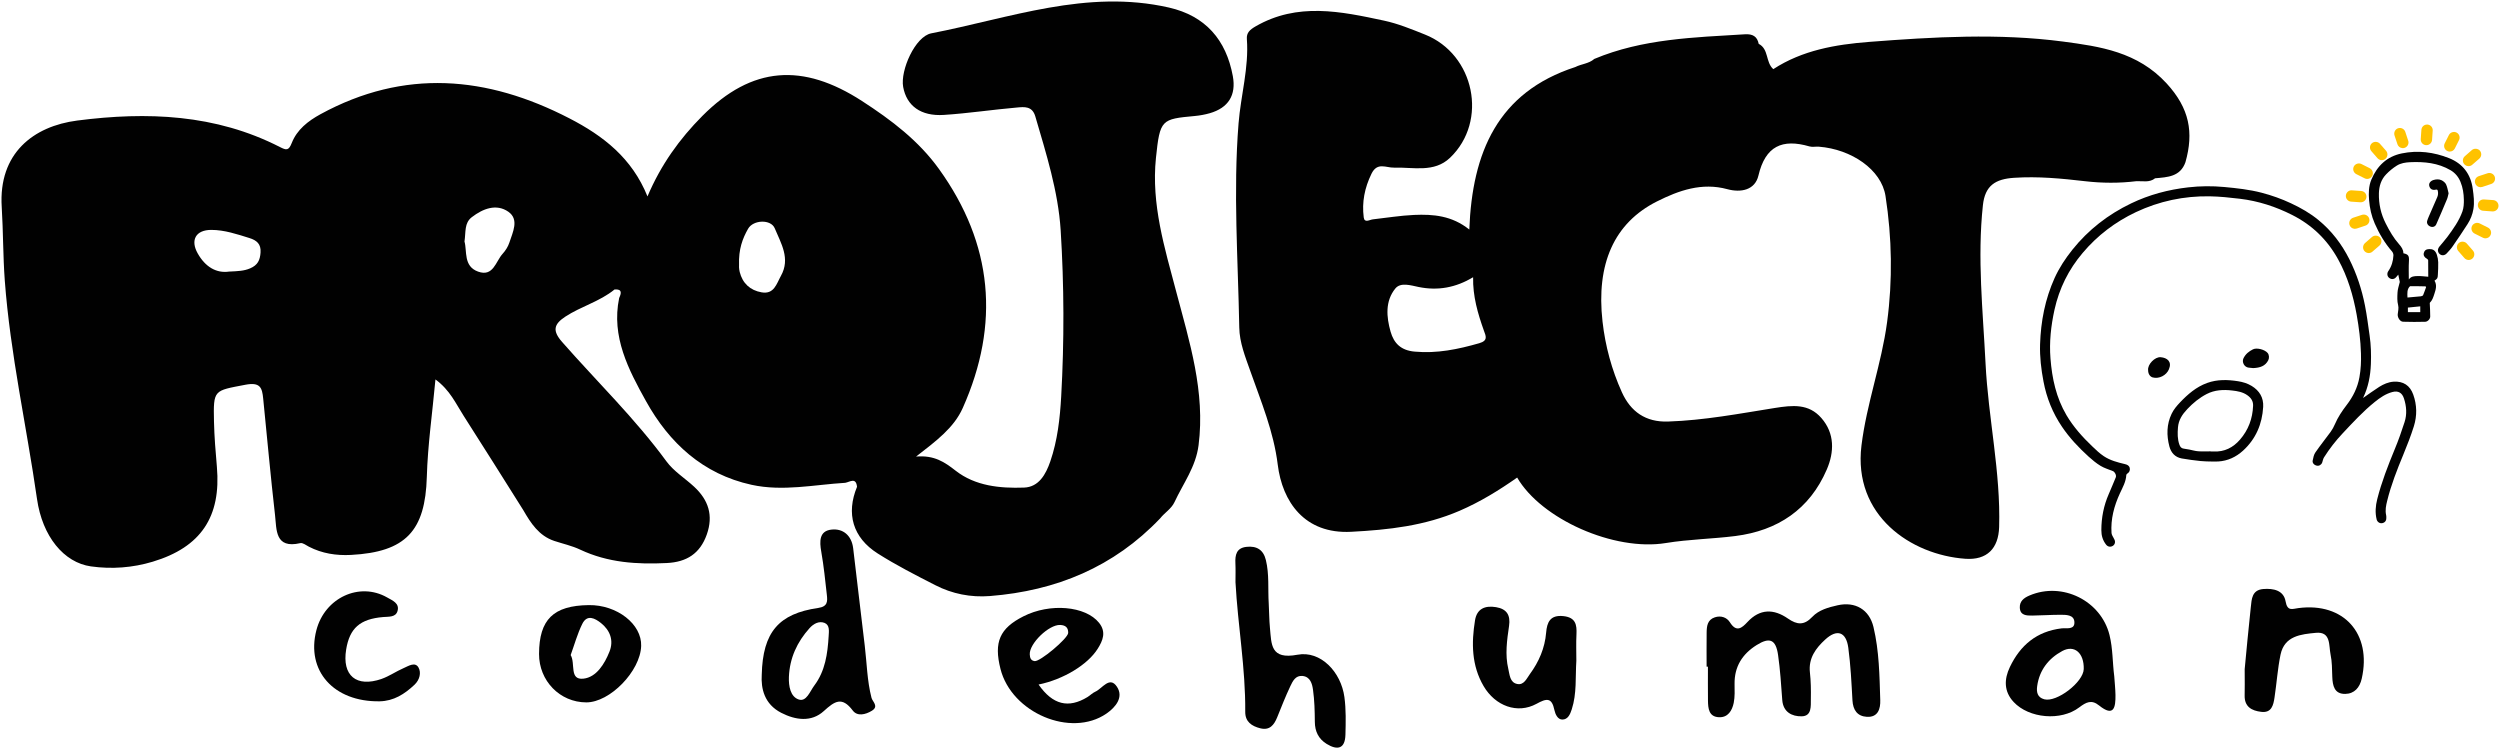 <?xml version="1.0" encoding="utf-8"?>
<!-- Generator: Adobe Illustrator 16.0.0, SVG Export Plug-In . SVG Version: 6.00 Build 0)  -->
<!DOCTYPE svg PUBLIC "-//W3C//DTD SVG 1.1//EN" "http://www.w3.org/Graphics/SVG/1.1/DTD/svg11.dtd">
<svg version="1.1" id="Layer_1" xmlns="http://www.w3.org/2000/svg" xmlns:xlink="http://www.w3.org/1999/xlink" x="0px" y="0px"
	 width="416.576px" height="124.832px" viewBox="0 0 416.576 124.832" enable-background="new 0 0 416.576 124.832"
	 xml:space="preserve">
<g id="XMLID_1_">
	<g>
		<path fill="#FFC200" d="M416.323,34.355c-0.031,0.485-0.447,0.876-0.945,0.876h-0.063l-1.55-0.114
			c-0.253-0.013-0.479-0.126-0.649-0.321c-0.164-0.189-0.246-0.435-0.227-0.687c0.031-0.492,0.447-0.876,0.945-0.876h0.063
			l1.551,0.107c0.252,0.019,0.485,0.139,0.648,0.328C416.259,33.858,416.341,34.104,416.323,34.355z"/>
		<path fill="#FFC200" d="M415.106,30.656l-1.475,0.492c-0.101,0.031-0.195,0.044-0.296,0.044h-0.063
			c-0.391-0.025-0.719-0.284-0.832-0.649c-0.082-0.233-0.063-0.491,0.051-0.718s0.309-0.391,0.548-0.473l1.476-0.485
			c0.479-0.164,1.033,0.113,1.19,0.599c0.082,0.233,0.063,0.492-0.05,0.719C415.542,30.41,415.345,30.581,415.106,30.656z"/>
		<path fill="#FFC200" d="M413.726,39.612l-1.387-0.693c-0.221-0.114-0.391-0.309-0.473-0.548c-0.082-0.24-0.063-0.492,0.051-0.719
			c0.227-0.454,0.819-0.649,1.272-0.422l1.387,0.693c0.227,0.12,0.391,0.309,0.473,0.555c0.076,0.24,0.057,0.492-0.057,0.719
			c-0.157,0.321-0.479,0.517-0.845,0.517h-0.057C413.953,39.7,413.839,39.669,413.726,39.612z"/>
		<path fill="#FFC200" d="M410.644,42.997l-1.021-1.172c-0.163-0.189-0.245-0.435-0.227-0.687c0.013-0.252,0.126-0.479,0.321-0.649
			c0.372-0.328,0.996-0.284,1.324,0.088l1.027,1.179c0.34,0.391,0.296,0.989-0.095,1.33c-0.177,0.151-0.391,0.233-0.618,0.233
			h-0.063C411.042,43.299,410.808,43.186,410.644,42.997z"/>
		<path fill="#FFC200" d="M410.625,27.36c-0.171-0.189-0.253-0.435-0.233-0.687c0.019-0.252,0.132-0.479,0.327-0.643l1.166-1.021
			c0.379-0.328,1.003-0.284,1.337,0.088c0.34,0.397,0.296,0.996-0.095,1.336l-1.173,1.021c-0.17,0.151-0.391,0.233-0.617,0.233
			l-0.069-0.006C411.016,27.669,410.789,27.549,410.625,27.36z"/>
		<path fill="#FFC200" d="M407.783,25.154c-0.46-0.227-0.655-0.794-0.422-1.26l0.699-1.393c0.227-0.454,0.819-0.649,1.273-0.416
			c0.22,0.114,0.391,0.309,0.466,0.548c0.082,0.24,0.063,0.498-0.057,0.719l-0.693,1.387c-0.164,0.321-0.485,0.517-0.845,0.517
			h-0.063C408.016,25.249,407.896,25.211,407.783,25.154z"/>
		<path fill="#010101" d="M407.745,33.19c-0.58,1.399-1.179,2.798-1.79,4.185c-0.17,0.391-0.579,0.529-0.958,0.385
			c-0.428-0.158-0.668-0.548-0.561-0.939c0.069-0.246,0.164-0.479,0.265-0.712c0.467-1.084,0.939-2.174,1.418-3.258
			c0.146-0.334,0.17-0.681,0.095-1.04c-0.044-0.202-0.126-0.258-0.334-0.208c-0.586,0.132-0.977-0.107-1.097-0.643
			c-0.095-0.428,0.208-0.819,0.725-0.97c0.447-0.132,0.907-0.151,1.317,0.038c0.296,0.145,0.624,0.403,0.763,0.693
			c0.221,0.473,0.296,1.008,0.422,1.494C407.915,32.572,407.871,32.9,407.745,33.19z"/>
		<path fill="#FFC200" d="M404.247,24.19c-0.522-0.038-0.913-0.492-0.876-1.009l0.107-1.55c0.038-0.498,0.441-0.876,0.939-0.876
			h0.069c0.252,0.019,0.485,0.132,0.648,0.321c0.164,0.189,0.246,0.435,0.228,0.687l-0.107,1.55
			c-0.038,0.492-0.447,0.876-0.939,0.876H404.247z"/>
		<path fill="#FFC200" d="M398.997,22.563c-0.075-0.239-0.057-0.491,0.057-0.718c0.107-0.227,0.303-0.397,0.542-0.473
			c0.505-0.164,1.034,0.113,1.198,0.599l0.485,1.475c0.082,0.233,0.063,0.491-0.051,0.718s-0.309,0.397-0.548,0.473
			c-0.102,0.032-0.196,0.05-0.297,0.05l-0.063-0.006c-0.385-0.025-0.713-0.277-0.832-0.636L398.997,22.563z"/>
		<path fill="#FFC200" d="M396.173,26.371l-1.027-1.179c-0.347-0.403-0.303-0.996,0.095-1.336c0.385-0.328,1.002-0.277,1.33,0.101
			l1.015,1.16c0.347,0.403,0.303,1.002-0.095,1.342c-0.157,0.145-0.378,0.227-0.611,0.227h-0.076
			C396.564,26.667,396.337,26.553,396.173,26.371z"/>
		<path fill="#010101" d="M401.593,47.686c-0.535,0.485-0.466,1.191-0.435,1.891c0.756-0.069,1.487-0.126,2.219-0.202
			c0.132-0.013,0.334-0.088,0.384-0.189c0.189-0.435,0.334-0.889,0.498-1.336c-0.025-0.044-0.05-0.088-0.075-0.132
			c-0.523-0.013-1.046-0.025-1.563-0.032C402.293,47.679,401.972,47.686,401.593,47.686z M401.228,51.253v0.762h2.061v-0.97
			C402.577,51.121,401.909,51.184,401.228,51.253z M394.761,33.334c-0.094-1.166-0.075-2.313,0.379-3.397
			c0.951-2.288,2.597-3.863,5.067-4.374c2.69-0.554,5.344-0.22,7.878,0.788c2.287,0.914,3.617,2.647,3.951,5.124
			c0.158,1.122,0.297,2.237,0.107,3.372c-0.151,0.901-0.485,1.733-0.971,2.49c-0.801,1.248-1.626,2.477-2.471,3.693
			c-0.29,0.428-0.649,0.813-1.002,1.191c-0.359,0.378-0.832,0.41-1.172,0.113c-0.102-0.088-0.171-0.183-0.221-0.29
			c-0.139-0.29-0.089-0.637,0.164-0.945c0.447-0.542,0.92-1.065,1.342-1.632c0.983-1.33,1.954-2.685,2.509-4.254
			c0.208-0.605,0.246-1.292,0.233-1.941c-0.02-1.008-0.164-2.01-0.562-2.968c-0.34-0.832-0.889-1.487-1.645-1.935
			c-2.093-1.229-4.393-1.449-6.75-1.342c-0.781,0.038-1.569,0.158-2.225,0.574c-0.644,0.403-1.248,0.907-1.777,1.456
			c-0.832,0.864-1.166,1.96-1.198,3.151c-0.044,1.777,0.334,3.454,1.142,5.036c0.623,1.235,1.311,2.433,2.237,3.473
			c0.371,0.422,0.705,0.889,0.699,1.487c0.845,0.17,0.977,0.448,0.927,1.292c-0.063,1.009-0.02,2.023-0.02,3.076
			c0.379-0.561,0.952-0.561,1.494-0.573c0.548-0.019,1.097,0.069,1.746,0.113c0-0.895,0.006-1.809-0.013-2.729
			c0-0.094-0.12-0.214-0.208-0.265c-0.423-0.233-0.611-0.561-0.523-0.952c0.101-0.429,0.397-0.649,0.889-0.662
			c0.573-0.019,0.945,0.176,1.197,0.712c0.032,0.076,0.063,0.151,0.095,0.24c0.133,0.397,0.208,0.826,0.221,1.241
			c0.019,0.693-0.019,1.387-0.057,2.08c-0.025,0.592-0.082,0.668-0.562,0.989c0.454,0.738,0.215,1.488-0.024,2.212
			c-0.171,0.523-0.328,1.059-0.744,1.462c-0.038,0.038-0.013,0.139-0.013,0.214c0.025,0.7,0.076,1.399,0.069,2.105
			c-0.006,0.397-0.422,0.844-0.832,0.857c-1.235,0.032-2.464,0.038-3.699-0.006c-0.517-0.025-0.933-0.718-0.883-1.242
			c0.051-0.504,0.195-1.04,0.069-1.506c-0.183-0.706-0.139-1.399-0.106-2.092c0.019-0.555,0.221-1.109,0.347-1.658
			c0.013-0.057,0.044-0.113,0.031-0.157c-0.082-0.422-0.177-0.845-0.252-1.198c-0.102,0.12-0.246,0.322-0.423,0.498
			c-0.327,0.321-0.774,0.321-1.128,0.019c-0.309-0.271-0.353-0.744-0.107-1.097c0.542-0.794,0.813-1.677,0.852-2.628
			c0.006-0.214-0.089-0.485-0.233-0.649c-1.217-1.399-2.143-2.975-2.88-4.658C395.159,35.994,394.869,34.696,394.761,33.334z"/>
		<path fill="#FFC200" d="M395.323,41.931c-0.164,0.151-0.391,0.233-0.618,0.233h-0.069c-0.245-0.019-0.479-0.132-0.643-0.321
			c-0.164-0.189-0.246-0.429-0.233-0.681c0.02-0.252,0.133-0.485,0.321-0.656l1.173-1.021c0.378-0.328,1.002-0.284,1.336,0.095
			c0.341,0.391,0.296,0.989-0.095,1.33L395.323,41.931z"/>
		<path fill="#FFC200" d="M395.292,29.295c-0.164,0.321-0.485,0.523-0.845,0.523l-0.063-0.006c-0.132-0.006-0.252-0.044-0.365-0.101
			l-1.38-0.693c-0.467-0.24-0.656-0.807-0.423-1.267c0.227-0.454,0.813-0.649,1.267-0.422l1.387,0.699
			C395.335,28.261,395.524,28.829,395.292,29.295z"/>
		<path fill="#FFC200" d="M393.577,35.799c0.504-0.164,1.034,0.114,1.197,0.593c0.158,0.498-0.106,1.033-0.604,1.197l-1.469,0.492
			c-0.101,0.031-0.195,0.044-0.296,0.044h-0.076c-0.378-0.025-0.706-0.277-0.825-0.643c-0.164-0.498,0.107-1.034,0.599-1.198
			L393.577,35.799z"/>
		<path fill="#FFC200" d="M394.093,32.144c0.164,0.189,0.246,0.435,0.228,0.687c-0.032,0.492-0.448,0.876-0.939,0.876h-0.063
			l-1.551-0.107c-0.252-0.019-0.485-0.132-0.649-0.328c-0.17-0.189-0.246-0.435-0.227-0.681c0.031-0.491,0.447-0.882,0.938-0.882
			l0.063,0.006l1.551,0.107C393.697,31.841,393.93,31.955,394.093,32.144z"/>
		<path fill="#010101" d="M382.982,101.327c7.557-0.99,12.252,4.26,10.557,11.747c-0.334,1.5-1.223,2.527-2.754,2.553
			c-1.803,0.025-2.099-1.354-2.155-2.836c-0.044-1.254-0.031-2.533-0.29-3.75c-0.309-1.494,0.095-3.832-2.433-3.593
			c-2.445,0.233-5.237,0.479-5.899,3.631c-0.485,2.351-0.643,4.765-1.002,7.141c-0.189,1.273-0.485,2.615-2.225,2.395
			c-1.576-0.188-2.812-0.844-2.754-2.76c0.037-1.147,0.006-2.301,0.006-4.35c0.277-2.854,0.611-6.604,1.021-10.349
			c0.146-1.323,0.171-2.842,2.067-3.006c1.702-0.139,3.403,0.221,3.725,2.048C381.148,101.913,381.961,101.458,382.982,101.327z"/>
		<path fill="#010101" d="M377.965,60.02c-0.504,1.002-1.399,1.261-2.508,1.317c-0.189-0.019-0.474-0.051-0.763-0.076
			c-0.731-0.076-1.179-0.927-0.857-1.576c0.359-0.712,0.914-1.147,1.575-1.475c0.644-0.322,1.979,0.044,2.445,0.605
			C378.117,59.137,378.148,59.654,377.965,60.02z"/>
		<path fill="#010101" d="M360.035,59.521c1.078,0.095,1.91,0.719,1.381,1.998c-0.416,1.021-1.651,1.664-2.704,1.374
			c-0.467-0.125-0.775-0.611-0.77-1.209C357.816,60.732,359.071,59.434,360.035,59.521z"/>
		<path fill="#010101" d="M367.774,63.814c1.689-0.611,3.416-0.562,5.149-0.29c0.807,0.126,1.569,0.359,2.269,0.781
			c1.305,0.794,2.005,1.96,1.923,3.485c-0.164,2.861-1.217,5.351-3.359,7.305c-1.159,1.053-2.54,1.708-4.141,1.803
			c-0.416,0.019-0.832,0-1.443,0c-0.365-0.02-0.939-0.013-1.5-0.076c-1.046-0.119-2.093-0.239-3.126-0.429
			c-1.115-0.201-1.784-0.958-2.062-2.01c-0.484-1.841-0.46-3.688,0.372-5.427c0.334-0.706,0.863-1.336,1.405-1.903
			C364.553,65.692,365.965,64.469,367.774,63.814z M373.257,73.249c1.387-1.601,2.093-3.498,2.175-5.622
			c0.037-0.794-0.347-1.336-0.952-1.765c-0.756-0.542-1.645-0.693-2.546-0.794c-1.45-0.17-2.893-0.101-4.217,0.58
			c-1.223,0.63-2.287,1.5-3.239,2.508c-0.825,0.87-1.469,1.828-1.563,3.069c-0.076,0.971-0.095,1.929,0.239,2.868
			c0.126,0.347,0.303,0.611,0.706,0.661c0.321,0.038,0.636,0.102,0.951,0.158c0.491,0.095,0.983,0.252,1.481,0.283
			c0.687,0.051,1.38,0.013,2.073,0.013v0.02c0.157,0,0.321-0.007,0.485,0C370.661,75.329,372.117,74.572,373.257,73.249z"/>
		<path fill="#010101" d="M352.503,115.822c0.025,2.023-0.246,3.731-2.735,1.728c-1.267-1.027-2.168-0.536-3.303,0.321
			c-3.038,2.319-8.369,1.84-10.929-0.896c-1.639-1.758-1.601-3.787-0.63-5.823c1.739-3.643,4.475-5.949,8.628-6.447
			c0.744-0.089,2.269,0.321,2.118-1.141c-0.114-1.129-1.374-1.122-2.307-1.122c-1.569,0-3.139,0.113-4.715,0.132
			c-0.958,0.013-2.023-0.024-2.067-1.323c-0.037-1.033,0.618-1.601,1.613-2.023c5.471-2.338,11.925,0.87,13.337,6.6
			c0.561,2.274,0.491,4.575,0.787,6.856C352.371,113.73,352.484,114.776,352.503,115.822z M347.215,111.486
			c0.069-2.659-1.544-4.103-3.58-3.006c-2.274,1.229-3.807,3.17-4.178,5.836c-0.139,0.983,0.012,1.891,1.178,2.206
			C342.709,117.077,347.159,113.667,347.215,111.486z"/>
		<path fill="#010101" d="M395.708,66.978c-1.948,1.568-3.637,3.409-5.345,5.225c-1.166,1.235-2.2,2.571-3.107,4.002
			c-0.164,0.252-0.208,0.58-0.309,0.869c-0.146,0.385-0.529,0.605-0.908,0.518c-0.447-0.102-0.762-0.454-0.674-0.863
			c0.095-0.461,0.188-0.978,0.454-1.35c0.807-1.172,1.708-2.281,2.546-3.435c0.277-0.385,0.511-0.819,0.699-1.254
			c0.498-1.166,1.191-2.2,1.954-3.195c1.071-1.387,1.827-2.912,2.137-4.651c0.239-1.317,0.296-2.641,0.252-3.971
			c-0.063-2.155-0.334-4.292-0.712-6.416c-0.574-3.208-1.494-6.315-3.069-9.195c-1.79-3.277-4.337-5.754-7.684-7.443
			c-2.747-1.393-5.641-2.326-8.697-2.697c-1.67-0.202-3.353-0.378-5.035-0.41c-4.292-0.069-8.414,0.8-12.303,2.634
			c-3.435,1.626-6.41,3.882-8.868,6.794c-2.351,2.773-3.913,5.918-4.701,9.479c-0.586,2.679-0.883,5.37-0.668,8.105
			c0.258,3.328,0.945,6.542,2.672,9.467c1.16,1.96,2.66,3.63,4.292,5.187c0.605,0.58,1.223,1.173,1.916,1.633
			c1.065,0.712,2.301,1.033,3.529,1.323c0.391,0.095,0.713,0.246,0.801,0.662c0.082,0.403-0.076,0.718-0.429,0.938
			c-0.069,0.044-0.139,0.139-0.145,0.215c-0.057,1.128-0.618,2.086-1.072,3.069c-0.964,2.099-1.544,4.267-1.393,6.592
			c0.013,0.151,0.076,0.31,0.139,0.448c0.113,0.239,0.271,0.46,0.372,0.705c0.17,0.397,0.025,0.813-0.328,1.015
			c-0.384,0.215-0.813,0.127-1.084-0.22c-0.555-0.706-0.794-1.5-0.794-2.401c0-2.093,0.391-4.097,1.229-6.02
			c0.409-0.926,0.787-1.865,1.178-2.798c0.133-0.328-0.145-0.901-0.473-1.034c-0.692-0.283-1.424-0.491-2.061-0.876
			c-0.712-0.428-1.367-0.977-1.991-1.537c-1.651-1.5-3.183-3.12-4.438-4.979c-1.557-2.294-2.571-4.815-3.082-7.531
			c-0.391-2.048-0.637-4.109-0.573-6.195c0.12-3.838,0.838-7.557,2.427-11.074c0.769-1.695,1.796-3.246,2.962-4.708
			c2.666-3.328,5.956-5.874,9.788-7.714c3.006-1.449,6.195-2.294,9.51-2.672c1.998-0.227,4.009-0.246,6.013-0.057
			c2.093,0.196,4.173,0.422,6.215,0.952c1.688,0.441,3.321,1.021,4.903,1.765c1.632,0.762,3.195,1.651,4.588,2.804
			c2.175,1.784,3.839,3.971,5.111,6.479c1.235,2.458,2.086,5.042,2.616,7.727c0.334,1.67,0.535,3.366,0.781,5.048
			c0.227,1.576,0.271,3.151,0.208,4.739c-0.076,1.941-0.429,3.82-1.279,5.584c-0.007,0.019-0.013,0.037-0.013,0.05
			c0.882-0.611,1.765-1.26,2.685-1.847c0.725-0.453,1.513-0.8,2.389-0.863c1.613-0.106,2.735,0.624,3.277,2.149
			c0.624,1.739,0.649,3.523,0.107,5.269c-0.505,1.607-1.122,3.184-1.765,4.746c-1.04,2.515-2.036,5.042-2.686,7.695
			c-0.195,0.781-0.359,1.569-0.17,2.383c0.038,0.17,0.031,0.347,0.025,0.522c0,0.448-0.284,0.757-0.731,0.819
			c-0.391,0.051-0.775-0.221-0.876-0.624c-0.277-1.134-0.188-2.25,0.095-3.378c0.725-2.861,1.79-5.59,2.912-8.313
			c0.617-1.481,1.153-3.007,1.645-4.538c0.422-1.305,0.321-2.647-0.107-3.945c-0.302-0.92-0.938-1.33-1.935-1.059
			C397.522,65.623,396.589,66.265,395.708,66.978z"/>
		<path fill="#010101" d="M313.308,116.679c0.044,1.399-0.347,2.867-2.225,2.767c-1.602-0.095-2.313-1.134-2.408-2.741
			c-0.164-2.931-0.302-5.874-0.693-8.773c-0.358-2.659-1.878-3.177-3.856-1.354c-1.557,1.424-2.805,3.101-2.54,5.47
			c0.164,1.456,0.183,2.931,0.157,4.399c-0.019,1.21,0.183,2.887-1.538,2.912c-1.581,0.031-3.075-0.675-3.227-2.717
			c-0.189-2.508-0.34-5.029-0.699-7.513c-0.372-2.584-1.399-3-3.567-1.645c-2.396,1.5-3.725,3.604-3.681,6.498
			c0.013,1.046,0.063,2.117-0.139,3.132c-0.265,1.286-0.958,2.471-2.471,2.396c-1.683-0.076-1.803-1.463-1.821-2.767
			c-0.02-1.885-0.007-3.775-0.007-5.66c-0.069,0-0.145,0-0.22,0c0-1.891-0.02-3.775,0.006-5.666
			c0.013-1.065,0.113-2.137,1.361-2.553c1.027-0.34,1.998,0.013,2.509,0.819c1.084,1.733,1.985,0.983,2.924-0.031
			c2.086-2.25,4.393-2.219,6.757-0.58c1.493,1.034,2.678,1.179,4.046-0.277c1.09-1.159,2.697-1.594,4.235-1.94
			c2.924-0.656,5.275,0.712,5.969,3.63C313.131,108.48,313.182,112.588,313.308,116.679z"/>
		<path fill="#010101" d="M265.611,9.839l0.044-0.019c-0.007,0.006-0.007,0.006-0.013,0.013
			C265.629,9.833,265.617,9.839,265.611,9.839z"/>
		<path fill="#010101" d="M260.512,102.663c2.029,0.221,2.256,1.405,2.174,3.038c-0.075,1.462-0.019,2.931-0.019,4.393
			c-0.177,2.71,0.095,5.451-0.763,8.099c-0.271,0.851-0.655,1.701-1.563,1.708c-0.787,0.006-1.185-0.901-1.329-1.582
			c-0.441-2.137-1.299-1.967-2.988-1.04c-3.163,1.733-6.869,0.372-8.816-2.962c-2.011-3.441-2.036-7.185-1.425-10.96
			c0.315-1.929,1.664-2.49,3.498-2.188c1.821,0.303,2.427,1.355,2.174,3.12c-0.347,2.382-0.692,4.796-0.126,7.172
			c0.228,0.945,0.246,2.282,1.507,2.515c1.109,0.208,1.557-0.926,2.086-1.651c1.506-2.054,2.496-4.323,2.71-6.9
			C257.777,103.69,258.299,102.429,260.512,102.663z"/>
		<path fill="#010101" d="M235.711,58.589c3.731,0.347,7.235-0.384,10.777-1.399c1.519-0.435,1.09-1.223,0.775-2.093
			c-1.015-2.855-1.866-5.748-1.797-8.899c-2.886,1.727-5.854,2.281-9.069,1.626c-1.311-0.265-3.006-0.838-3.895,0.252
			c-1.702,2.099-1.494,4.714-0.788,7.191C232.27,57.215,233.443,58.381,235.711,58.589z M327.476,93.108
			c-9.038-0.643-18.725-7.197-17.301-18.857c0.863-7.027,3.347-13.626,4.273-20.578c0.939-7.008,0.813-14.055-0.265-21.013
			c-0.688-4.412-5.691-7.796-11.105-8.218c-0.522-0.038-1.084,0.095-1.569-0.044c-4.531-1.317-7.342-0.063-8.502,4.859
			c-0.567,2.408-2.893,2.887-5.174,2.269c-4.248-1.16-8.093,0.208-11.729,2.036c-7.146,3.592-10.159,10.412-9.075,20.023
			c0.46,4.084,1.537,8.042,3.227,11.779c1.462,3.233,3.958,5.005,7.689,4.879c5.993-0.196,11.88-1.317,17.767-2.257
			c3.006-0.479,5.672-0.75,7.783,1.67c2.25,2.572,2.155,5.686,0.901,8.584c-2.861,6.644-8.193,10.186-15.239,11.08
			c-3.838,0.485-7.714,0.536-11.571,1.166c-8.628,1.418-20.767-3.996-24.781-10.909c-3.038,2.13-6.151,4.052-9.6,5.539
			c-5.823,2.509-11.811,3.171-18.057,3.498c-7.777,0.41-11.482-5.022-12.239-11.199c-0.681-5.527-2.779-10.494-4.569-15.586
			c-0.844-2.395-1.796-4.733-1.84-7.254c-0.202-11.332-1.027-22.664-0.12-33.996c0.372-4.696,1.74-9.29,1.387-14.061
			c-0.082-1.059,0.491-1.563,1.443-2.118c6.989-4.04,14.212-2.502,21.403-0.964c2.332,0.498,4.595,1.431,6.825,2.319
			c8.281,3.29,10.576,14.433,4.179,20.54c-2.659,2.534-6.139,1.538-9.321,1.639c-1.343,0.038-2.792-0.971-3.763,1.015
			c-1.147,2.351-1.62,4.746-1.292,7.286c0.126,0.977,0.977,0.378,1.531,0.315c2.288-0.252,4.576-0.636,6.876-0.737
			c3.146-0.132,6.271,0.101,9.184,2.439c0.484-12.844,4.72-22.878,17.665-27.082c1.021-0.523,2.244-0.548,3.146-1.336
			c0.006-0.006,0.006-0.006,0.013-0.013c8.048-3.372,16.613-3.586,25.134-4.109c1.242-0.069,2.018,0.347,2.263,1.594
			c1.715,0.876,1.122,3.069,2.434,4.216c4.834-3.151,10.367-4.103,15.945-4.538c10.771-0.832,21.611-1.468,32.331-0.057
			c6.151,0.819,12.429,1.695,17.288,7.002c3.794,4.141,4.513,8.149,3.113,13.097c-0.863,2.445-3,2.496-5.061,2.685
			c-0.939,0.756-2.042,0.441-3.088,0.479c-2.861,0.353-5.729,0.34-8.591,0.006c-3.927-0.454-7.834-0.832-11.811-0.567
			c-3.102,0.202-4.847,1.273-5.2,4.569c-0.951,8.823,0,17.578,0.441,26.376c0.454,9.12,2.534,18.088,2.263,27.252
			C333.009,91.387,331.1,93.366,327.476,93.108z"/>
		<path fill="#010101" d="M224.02,116.163c0.277,2.061,0.227,4.185,0.17,6.277c-0.063,2.356-1.342,2.615-3.126,1.519
			c-1.349-0.832-1.966-2.073-1.973-3.693c-0.013-1.777-0.057-3.567-0.303-5.325c-0.138-0.983-0.44-2.181-1.758-2.307
			c-1.153-0.113-1.626,0.869-2.017,1.695c-0.801,1.701-1.494,3.453-2.193,5.193c-0.523,1.285-1.248,2.225-2.817,1.834
			c-1.418-0.359-2.521-1.071-2.508-2.748c0.063-7.248-1.235-14.396-1.626-21.605c0-1.052,0.038-2.099-0.013-3.145
			c-0.063-1.393,0.164-2.546,1.84-2.735c1.702-0.189,2.823,0.479,3.239,2.206c0.58,2.376,0.321,4.796,0.473,7.197
			c0.082,1.361,0.069,2.729,0.202,4.084c0.265,2.735,0.057,5.351,4.594,4.487C220.049,108.373,223.459,111.965,224.02,116.163z"/>
		<path fill="#010101" d="M186.117,114.435c1.135,1.715-0.157,3.372-1.758,4.476c-5.912,4.059-15.794-0.12-17.647-7.443
			c-1.135-4.475-0.132-6.77,3.819-8.767c4.431-2.25,10.349-1.733,12.605,1.077c1.223,1.525,0.649,2.943-0.233,4.336
			c-1.664,2.641-5.697,5.099-9.844,5.95c2.357,3.391,4.998,4.015,8.149,2.086c0.441-0.271,0.819-0.675,1.286-0.883
			C183.678,114.745,184.894,112.577,186.117,114.435z M177.993,105.473c0.025-0.92-0.46-1.298-1.336-1.336
			c-1.872-0.082-5.155,3.088-5.067,4.903c0.032,0.561,0.151,1.021,0.807,1.122C173.285,110.294,177.923,106.413,177.993,105.473z"/>
		<path fill="#010101" d="M145.22,116.282c0.17,0.649,1.261,1.412,0.063,2.149c-1.078,0.662-2.433,0.965-3.183-0.031
			c-1.809-2.401-3.013-1.563-4.84,0.095c-2.061,1.871-4.695,1.506-7.078,0.283c-2.824-1.449-3.397-4.046-3.252-6.353
			c0.17-7.104,2.836-10.173,9.416-11.124c1.601-0.233,1.551-1.128,1.431-2.193c-0.271-2.396-0.51-4.796-0.926-7.166
			c-0.309-1.721-0.359-3.46,1.676-3.693c1.941-0.227,3.378,0.971,3.637,3.101c0.655,5.408,1.267,10.821,1.929,16.229
			C144.444,110.477,144.482,113.42,145.22,116.282z M138.079,105.99c0.05-0.838,0.195-1.847-0.693-2.199
			c-0.914-0.353-1.821,0.133-2.496,0.883c-2.08,2.313-3.309,4.991-3.435,8.13c-0.057,1.538,0.252,3.296,1.645,3.756
			c1.279,0.416,1.859-1.361,2.584-2.325C137.518,111.794,137.902,108.92,138.079,105.99z"/>
		<path fill="#010101" d="M98.115,100.829c4.702-0.063,8.849,3.176,8.723,6.813c-0.139,4.204-5.212,9.41-9.151,9.397
			c-4.393-0.013-7.878-3.593-7.865-8.073C89.839,103.223,92.209,100.904,98.115,100.829z M101.562,108.568
			c0.731-1.841,0.107-3.523-1.405-4.739c-0.996-0.788-2.313-1.525-3.132,0.132c-0.819,1.658-1.311,3.485-1.935,5.193
			c0.838,1.393-0.277,4.185,2.118,3.933C99.369,112.86,100.743,110.641,101.562,108.568z"/>
		<path fill="#010101" d="M69.747,111.252c0.454,0.826,0.208,2.011-0.687,2.855c-1.651,1.55-3.454,2.71-5.805,2.754
			c-7.651,0.113-12.284-5.086-10.538-11.842c1.399-5.414,7.179-8.1,11.792-5.465c0.882,0.504,2.099,0.965,1.733,2.25
			c-0.302,1.078-1.443,0.933-2.395,1.015c-3.864,0.321-5.584,1.859-6.164,5.396c-0.718,4.349,1.689,6.384,5.912,4.909
			c1.267-0.447,2.408-1.254,3.649-1.79C68.058,110.982,69.186,110.212,69.747,111.252z"/>
		<path fill="#010101" d="M41.575,39.669c-2.08-0.649-4.166-1.355-6.353-1.361c-2.609-0.006-3.536,1.702-2.275,3.926
			c1.254,2.218,3.082,3.334,5.231,3.019c1.487-0.069,2.477-0.101,3.498-0.536c1.279-0.542,1.651-1.374,1.739-2.641
			C43.522,40.646,42.753,40.041,41.575,39.669z M6.167,83.15c-1.74-12.146-4.456-24.145-5.37-36.403
			c-0.302-4.078-0.258-8.181-0.51-12.265c-0.561-8.95,5.288-13.45,12.58-14.395c11.635-1.5,23.055-1.071,33.775,4.412
			c1.065,0.542,1.456,0.643,1.973-0.674c0.87-2.218,2.704-3.655,4.79-4.796c13.96-7.613,27.737-6.403,41.464,0.687
			c5.647,2.912,10.437,6.611,13.021,13.015c2.237-5.281,5.351-9.599,9.151-13.418c8.288-8.319,16.752-8.855,26.597-2.477
			c4.916,3.183,9.441,6.618,12.838,11.345c8.968,12.473,10.185,25.809,3.952,39.794c-1.475,3.315-4.412,5.489-7.784,8.105
			c3.044-0.259,4.758,0.92,6.599,2.356c3.271,2.553,7.387,2.956,11.389,2.812c2.477-0.088,3.637-2.212,4.38-4.361
			c1.204-3.504,1.607-7.153,1.815-10.821c0.517-9.24,0.492-18.492-0.088-27.712c-0.416-6.485-2.408-12.731-4.229-18.971
			c-0.511-1.733-1.84-1.576-3.032-1.468c-4.071,0.353-8.118,0.97-12.195,1.235c-3.851,0.252-6.214-1.519-6.788-4.664
			c-0.498-2.754,1.992-8.408,4.683-8.931c13.065-2.527,25.929-7.412,39.599-4.298c6.069,1.387,9.536,5.357,10.651,11.433
			c0.58,3.164-0.737,5.282-3.845,6.177c-0.8,0.227-1.639,0.384-2.47,0.46c-5.584,0.523-5.83,0.536-6.498,7.002
			c-0.794,7.689,1.437,14.943,3.372,22.248c2.219,8.382,4.866,16.689,3.731,25.614c-0.46,3.617-2.565,6.365-4.008,9.473
			c-0.53,1.134-1.645,1.758-2.389,2.71c-7.721,8.111-17.338,12.075-28.361,12.945c-3.202,0.252-6.277-0.354-9.12-1.815
			c-3.252-1.664-6.517-3.327-9.592-5.281c-4.166-2.647-5.282-6.649-3.441-11.105c-0.17-1.626-1.172-0.819-1.954-0.668
			c-5.2,0.315-10.387,1.475-15.618,0.334c-8.124-1.777-13.733-7.002-17.584-13.929c-2.905-5.225-5.817-10.733-4.481-17.193
			c0.366-0.807,0.548-1.513-0.763-1.431c-2.464,2.017-5.597,2.817-8.225,4.544c-1.878,1.242-2.187,2.313-0.511,4.217
			c5.811,6.611,12.158,12.756,17.382,19.89c1.21,1.651,3.095,2.812,4.626,4.235c2.364,2.2,3.221,4.759,2.093,7.948
			c-1.135,3.201-3.372,4.588-6.649,4.752c-4.979,0.252-9.838-0.057-14.445-2.231c-1.368-0.649-2.887-0.977-4.336-1.456
			c-2.553-0.863-3.895-2.956-5.149-5.13c-3.321-5.257-6.611-10.538-9.971-15.769c-1.267-1.974-2.225-4.211-4.664-6.007
			c-0.523,5.691-1.286,10.954-1.437,16.235c-0.258,9-3.498,12.523-12.637,13.009c-2.452,0.126-4.809-0.233-7.015-1.374
			c-0.466-0.24-1.021-0.688-1.424-0.593c-4.248,0.983-3.939-2.237-4.216-4.664c-0.737-6.46-1.324-12.938-1.973-19.411
			c-0.177-1.822-0.485-2.792-2.975-2.313c-5.256,1.015-5.344,0.763-5.225,6.145c0.057,2.516,0.265,5.03,0.485,7.538
			c0.718,8.313-2.653,13.381-10.695,15.801c-3.353,1.008-6.832,1.267-10.292,0.781C10.648,93.745,7.063,89.396,6.167,83.15z
			 M84.873,40.431c0.561-1.739,1.683-3.863-0.176-5.155c-1.979-1.368-4.204-0.529-6.076,0.908c-1.273,0.977-0.983,2.433-1.223,4.059
			c0.46,1.607-0.214,4.122,2.269,5.017c2.533,0.914,2.924-1.689,4.078-2.962C84.23,41.768,84.652,41.105,84.873,40.431z
			 M130.131,45.958c1.607-2.88-0.006-5.426-1.033-7.91c-0.637-1.55-3.586-1.437-4.443,0.069c-0.92,1.626-1.601,3.385-1.506,6.051
			c-0.013,0-0.032,0.592,0.107,1.147c0.473,1.897,1.746,3.063,3.643,3.397C128.991,49.084,129.394,47.282,130.131,45.958z"/>
	</g>
	<g>
	</g>
</g>
</svg>

